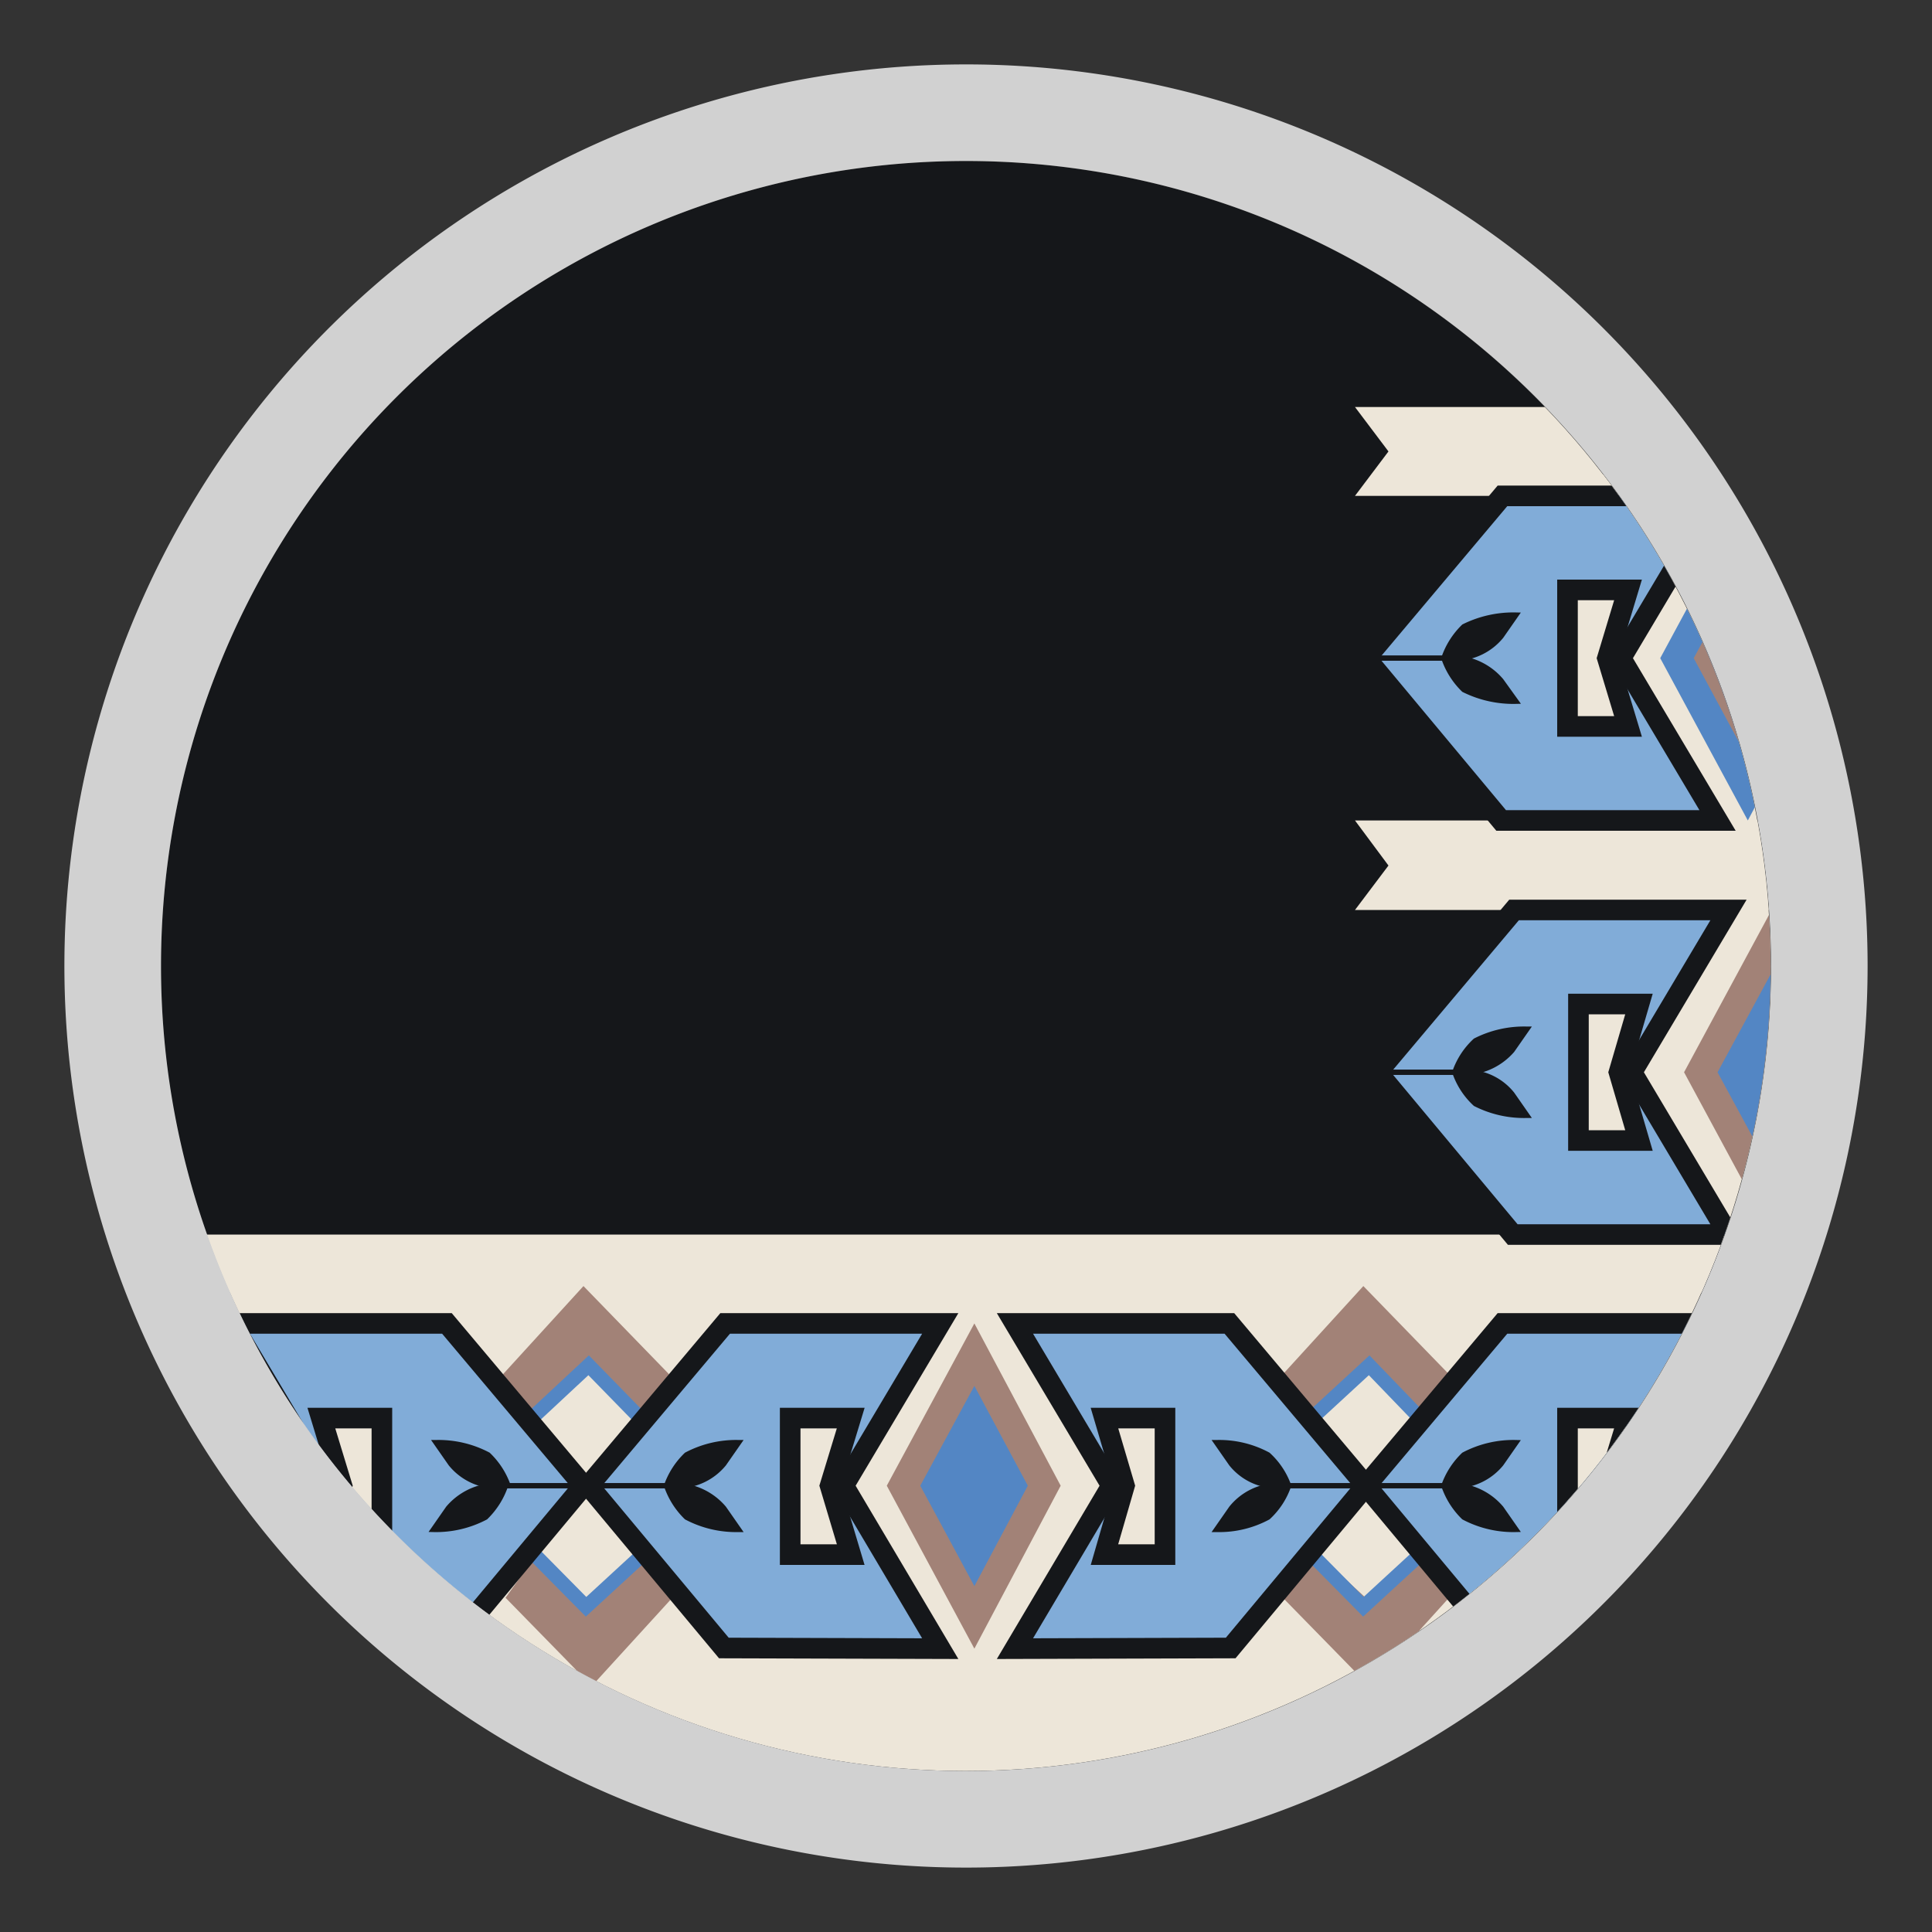 <svg id="Livello_1" data-name="Livello 1" xmlns="http://www.w3.org/2000/svg" xmlns:xlink="http://www.w3.org/1999/xlink" viewBox="0 0 30 30"><rect x="0" y="0" width="30" height="30" fill="#333333" stroke="none"/><defs><style>.cls-1,.cls-11,.cls-4{fill:none;}.cls-2{clip-path:url(#clip-path);}.cls-10,.cls-3{fill:#15171a;}.cls-4{stroke:#fff;stroke-width:0.88px;}.cls-10,.cls-11,.cls-4,.cls-8,.cls-9{stroke-miterlimit:10;}.cls-5,.cls-9{fill:#ede6d9;}.cls-6{fill:#a28277;}.cls-7{fill:#5386c4;}.cls-8{fill:#81acd8;}.cls-10,.cls-8,.cls-9{stroke:#15171a;}.cls-8,.cls-9{stroke-width:0.32px;}.cls-10{stroke-width:0.08px;}.cls-11{stroke:#5386c4;stroke-width:0.22px;}.cls-12{fill:#d1d1d1;}</style><clipPath id="clip-path"><path class="cls-1" d="M15,2.5A12.5,12.5,0,1,1,2.62,16.77,12.94,12.94,0,0,1,2.5,15,12.5,12.5,0,0,1,15,2.5Z"/></clipPath></defs><g class="cls-2"><path class="cls-3" d="M15,2.5A12.5,12.5,0,1,1,2.62,16.77,12.94,12.94,0,0,1,2.5,15,12.5,12.5,0,0,1,15,2.5Z"/><polyline class="cls-4" points="2.77 19.63 20.31 19.63 27.5 19.63"/><rect class="cls-5" x="2.63" y="19.17" width="24.73" height="8.42"/><polygon class="cls-6" points="7.81 21.34 9.06 19.97 10.39 21.34 9.14 23.07 7.81 21.34"/><polygon class="cls-6" points="19.92 21.34 21.17 19.97 22.5 21.34 21.26 23.07 19.92 21.34"/><polygon class="cls-6" points="10.44 24.81 9.19 26.18 7.85 24.81 9.1 23.07 10.44 24.81"/><rect class="cls-1" x="9.94" y="20.55" width="4.66" height="5.04"/><polygon class="cls-6" points="22.5 24.81 21.26 26.18 19.92 24.81 21.17 23.07 22.5 24.81"/><rect class="cls-1" x="15.76" y="20.55" width="4.66" height="5.04"/><polygon class="cls-6" points="15.13 20.55 13.77 23.07 15.13 25.6 16.47 23.07 15.13 20.55"/><polygon class="cls-7" points="15.13 21.52 14.29 23.07 15.13 24.63 15.96 23.07 15.13 21.52"/><rect class="cls-5" x="23.51" y="7.37" width="4.33" height="11.8"/><polygon class="cls-6" points="27.51 14.13 26.15 16.65 27.51 19.17 28.85 16.65 27.51 14.13"/><polygon class="cls-7" points="27.51 15.1 26.67 16.65 27.51 18.2 28.33 16.65 27.51 15.1"/><polygon class="cls-5" points="21.04 14.13 27.84 14.13 27.84 12.74 21.04 12.74 21.56 13.44 21.04 14.13"/><rect class="cls-1" x="22.18" y="14.13" width="4.66" height="5.04"/><polygon class="cls-8" points="26.84 19.17 25.34 16.65 26.84 14.13 23.51 14.13 21.39 16.65 23.49 19.17 26.84 19.17"/><polygon class="cls-9" points="24.51 17.71 25.45 17.71 25.14 16.65 25.45 15.59 24.51 15.59 24.51 17.71"/><path class="cls-10" d="M21.56,16.65h1.25a.91.91,0,0,1,.67.34l.23.33a1.67,1.67,0,0,1-.8-.18,1.19,1.19,0,0,1-.32-.49"/><path class="cls-10" d="M21.56,16.65h1.25a1,1,0,0,0,.67-.34l.23-.33a1.67,1.67,0,0,0-.8.18,1.19,1.19,0,0,0-.32.49"/><polygon class="cls-7" points="27.14 7.7 25.78 10.22 27.14 12.74 28.48 10.22 27.14 7.7"/><polygon class="cls-6" points="27.14 8.67 26.3 10.22 27.14 11.78 27.96 10.22 27.14 8.67"/><polygon class="cls-5" points="21.04 7.7 27.84 7.7 27.84 6.32 21.04 6.32 21.56 7.01 21.04 7.7"/><rect class="cls-1" x="22.01" y="7.7" width="4.66" height="5.04"/><polygon class="cls-8" points="26.67 12.74 25.17 10.22 26.67 7.7 23.33 7.7 21.21 10.22 23.31 12.74 26.67 12.74"/><polygon class="cls-9" points="24.34 11.28 25.28 11.28 24.96 10.22 25.28 9.16 24.34 9.16 24.34 11.28"/><path class="cls-10" d="M21.39,10.22h1.24a1,1,0,0,1,.68.35l.23.32a1.73,1.73,0,0,1-.81-.18,1.24,1.24,0,0,1-.31-.49"/><path class="cls-10" d="M21.39,10.22h1.24a.93.93,0,0,0,.68-.34l.23-.33a1.73,1.73,0,0,0-.81.18,1.24,1.24,0,0,0-.31.49"/><polygon class="cls-5" points="8.26 22.02 9.14 21.25 9.94 22.02 9.14 23.07 8.26 22.02"/><polygon class="cls-5" points="8.26 24.08 9.14 24.89 9.94 24.08 9.14 23.02 8.26 24.08"/><polygon class="cls-5" points="20.37 22.07 21.26 21.26 22.05 22.07 21.26 23.14 20.37 22.07"/><polygon class="cls-5" points="20.37 24.04 21.26 24.86 22.05 24.04 21.26 22.98 20.37 24.04"/><polyline class="cls-11" points="8.26 22.02 9.14 21.2 9.94 22.02"/><polyline class="cls-11" points="9.98 24.14 9.1 24.95 8.3 24.14"/><rect class="cls-1" x="3.6" y="20.55" width="4.66" height="5.04"/><polygon class="cls-8" points="3.6 25.6 5.1 23.07 3.6 20.55 6.94 20.55 9.06 23.07 6.96 25.59 3.6 25.6"/><polygon class="cls-9" points="5.93 24.14 4.99 24.14 5.31 23.07 4.99 22.02 5.93 22.02 5.93 24.14"/><path class="cls-10" d="M8.88,23.07H7.64a1,1,0,0,0-.68.35l-.23.33a1.65,1.65,0,0,0,.81-.19,1.24,1.24,0,0,0,.31-.49"/><path class="cls-10" d="M8.88,23.07H7.64A.93.93,0,0,1,7,22.73l-.23-.33a1.65,1.65,0,0,1,.81.19,1.23,1.23,0,0,1,.31.48"/><polygon class="cls-8" points="14.6 25.6 13.1 23.07 14.6 20.55 11.26 20.55 9.14 23.07 11.24 25.59 14.6 25.6"/><polygon class="cls-9" points="12.27 24.14 13.21 24.14 12.89 23.07 13.21 22.02 12.27 22.02 12.27 24.14"/><path class="cls-10" d="M9.32,23.07h1.24a1,1,0,0,1,.68.35l.23.33a1.65,1.65,0,0,1-.81-.19,1.24,1.24,0,0,1-.31-.49"/><path class="cls-10" d="M9.32,23.07h1.24a.93.93,0,0,0,.68-.34l.23-.33a1.65,1.65,0,0,0-.81.19,1.23,1.23,0,0,0-.31.48"/><polyline class="cls-11" points="20.37 22.02 21.26 21.2 22.05 22.02"/><polyline class="cls-11" points="22.05 24.14 21.17 24.95 20.37 24.14"/><polygon class="cls-8" points="15.76 25.6 17.26 23.07 15.76 20.55 19.09 20.55 21.21 23.07 19.11 25.59 15.76 25.6"/><polygon class="cls-9" points="18.09 24.14 17.15 24.14 17.46 23.07 17.15 22.02 18.09 22.02 18.09 24.14"/><path class="cls-10" d="M21,23.07H19.79a.94.94,0,0,0-.67.35l-.23.33a1.6,1.6,0,0,0,.8-.19,1.19,1.19,0,0,0,.32-.49"/><path class="cls-10" d="M21,23.07H19.79a.91.91,0,0,1-.67-.34l-.23-.33a1.6,1.6,0,0,1,.8.19,1.19,1.19,0,0,1,.32.48"/><rect class="cls-1" x="22.01" y="20.55" width="4.66" height="5.04"/><polygon class="cls-8" points="26.67 25.6 25.17 23.07 26.67 20.55 23.33 20.55 21.21 23.07 23.31 25.59 26.67 25.6"/><polygon class="cls-9" points="24.34 24.14 25.28 24.14 24.96 23.07 25.28 22.02 24.34 22.02 24.34 24.14"/><path class="cls-10" d="M21.39,23.07h1.24a1,1,0,0,1,.68.35l.23.33a1.65,1.65,0,0,1-.81-.19,1.24,1.24,0,0,1-.31-.49"/><path class="cls-10" d="M21.39,23.07h1.24a.93.93,0,0,0,.68-.34l.23-.33a1.65,1.65,0,0,0-.81.19,1.23,1.23,0,0,0-.31.48"/></g><path class="cls-12" d="M15,2.5A12.5,12.5,0,1,1,2.5,15,12.5,12.5,0,0,1,15,2.5M15,1A14,14,0,1,0,29,15,14,14,0,0,0,15,1Z"/></svg>